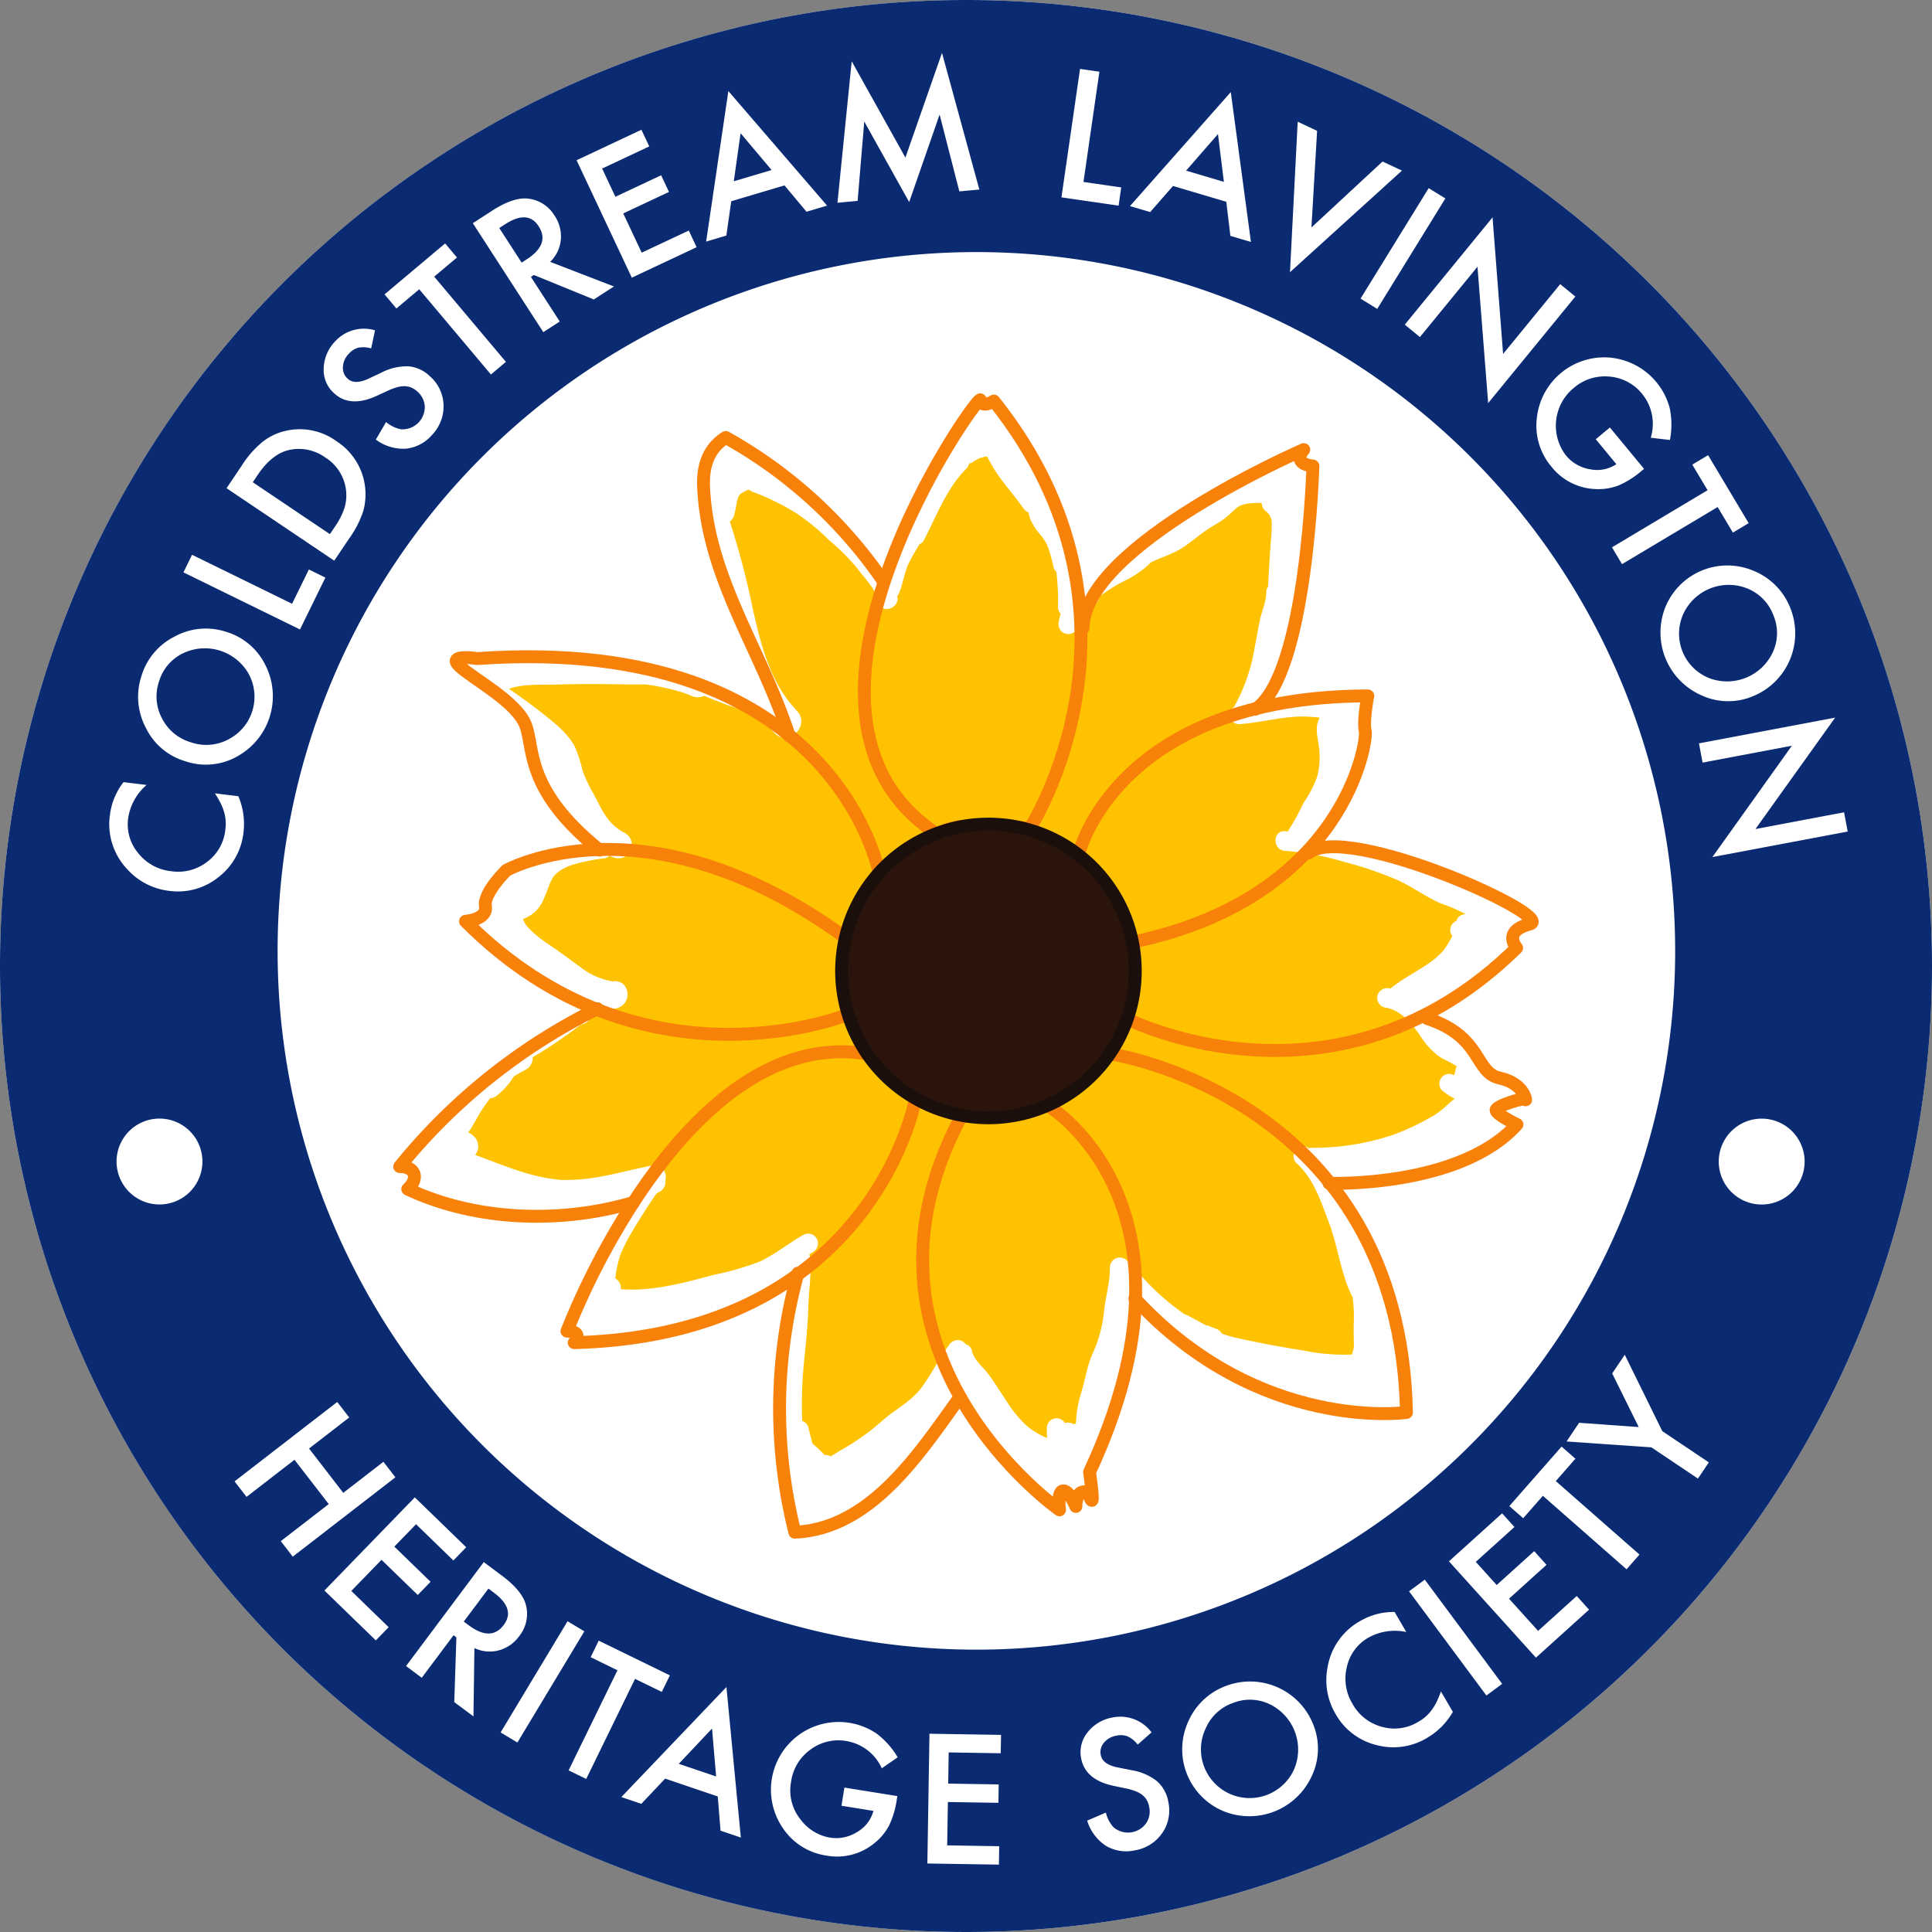<svg xmlns="http://www.w3.org/2000/svg" xmlns:xlink="http://www.w3.org/1999/xlink" width="300" height="300" viewBox="0 0 300 300">
  <rect x="0" y="0" width="300" height="300" fill="#808080" stroke="none"/>
  <defs>
    <clipPath id="clip-path">
      <rect id="Rectangle_67" data-name="Rectangle 67" width="300" height="300" fill="none"/>
    </clipPath>
  </defs>
  <g id="Group_95" data-name="Group 95" transform="translate(-757 -883)">
    <circle id="Ellipse_1" data-name="Ellipse 1" cx="150" cy="150" r="150" transform="translate(757 883)" fill="#fff"/>
    <g id="Group_94" data-name="Group 94" transform="translate(757 883)">
      <g id="Group_94-2" data-name="Group 94" clip-path="url(#clip-path)">
        <path id="Path_255" data-name="Path 255" d="M52.628,77.13a6.92,6.92,0,0,0-3.005-7.687,7.01,7.01,0,0,0-5.7-1.162q-2.639.63-4.812,3.856l-.766,1.137,11.975,8.06.766-1.136a11.409,11.409,0,0,0,1.544-3.068" transform="translate(0.905 1.607)" fill="#0a2b71"/>
        <path id="Path_256" data-name="Path 256" d="M75.053,241.638l-.868-.649-3.83,5.122.774.577q3.459,2.587,5.437-.056,1.853-2.477-1.513-4.994" transform="translate(1.66 5.688)" fill="#0a2b71"/>
        <path id="Path_257" data-name="Path 257" d="M192.909,258.568a7.1,7.1,0,0,0-5.729-.228,7.177,7.177,0,0,0-4.23,3.892,7.564,7.564,0,1,0,13.665,6.488,7.821,7.821,0,0,0-3.706-10.151" transform="translate(4.301 6.085)" fill="#0a2b71"/>
        <path id="Path_258" data-name="Path 258" d="M102.968,267.7l5.8,1.964-.631-7.449Z" transform="translate(2.43 6.188)" fill="#0a2b71"/>
        <path id="Path_259" data-name="Path 259" d="M29.1,112.949a7.288,7.288,0,0,0,5.912-.515,7.436,7.436,0,0,0,3.08-10.047A7.824,7.824,0,0,0,27.78,99.158a7.1,7.1,0,0,0-3.666,4.41,7.178,7.178,0,0,0,.517,5.725,7.28,7.28,0,0,0,4.469,3.656" transform="translate(0.56 2.32)" fill="#0a2b71"/>
        <path id="Path_260" data-name="Path 260" d="M255.283,93.441a7.434,7.434,0,0,0,3.993,9.719A7.822,7.822,0,0,0,269.3,99.115a7.108,7.108,0,0,0,.036-5.736,7.184,7.184,0,0,0-4.032-4.1,7.77,7.77,0,0,0-10.018,4.157" transform="translate(6.011 2.093)" fill="#0a2b71"/>
        <path id="Path_261" data-name="Path 261" d="M184.881,20.339l-4.952,5.678,5.869,1.742Z" transform="translate(4.246 0.48)" fill="#0a2b71"/>
        <path id="Path_262" data-name="Path 262" d="M150,0A150,150,0,1,0,300,150,150,150,0,0,0,150,0M278.006,94.433a10.538,10.538,0,0,1-5.762,13.656,9.912,9.912,0,0,1-8-.1,10.649,10.649,0,0,1-5.789-13.343,10.4,10.4,0,0,1,13.913-5.979,10.263,10.263,0,0,1,5.64,5.767m-17.889,53.216A108.506,108.506,0,1,1,151.611,39.144,108.506,108.506,0,0,1,260.116,147.649m5.118-76.967,6.3,10.555L269.083,82.7l-2.367-3.967L251.867,87.6l-1.557-2.611,14.845-8.867-2.377-3.978ZM250.087,55.538a10.6,10.6,0,0,1,9.183,7.82,12.725,12.725,0,0,1,.037,4.963l-2.98-.349a7.349,7.349,0,0,0-1.3-6.762,7.22,7.22,0,0,0-5.115-2.733,7.367,7.367,0,0,0-5.567,1.787,7.572,7.572,0,0,0-1.184,10.456,6.079,6.079,0,0,0,3.737,2.145,5.389,5.389,0,0,0,4.088-.786l-3.2-3.876,2.2-1.82,5.3,6.422-.512.424a13.753,13.753,0,0,1-3.44,2.146,8.531,8.531,0,0,1-3.457.57,9.132,9.132,0,0,1-6.982-3.495,9.809,9.809,0,0,1-2.256-7.531,10.527,10.527,0,0,1,11.445-9.383M233.4,54.961l8.869-10.839,2.353,1.924L231.083,62.593l-1.661-21.174-8.936,10.919-2.354-1.926,13.63-16.657Zm-8.965-24.149L213.856,47.965l-2.589-1.6,10.579-17.151ZM201.506,18.9l3.014,1.414-.882,15.01,11.046-10.245,3.013,1.413L200.309,42.268Zm-10.391-4.6,3.13,23.27-3.193-.946-.634-5.293-8.272-2.456-3.543,4.053L175.463,32Zm-23.408-3.6,3.009.434L168.24,28.252l5.864.85-.409,2.829-8.874-1.285ZM132.252,9.517l8.339,14.954,5.681-16.26,5.8,21.22-3.106.288-3.065-11.931-4.724,13.588L134.2,18.866l-1.029,12.327-3.131.292ZM113.1,14.141,128.429,31.93l-3.193.949-3.419-4.089-8.271,2.459-.757,5.331-3.14.934ZM99.6,20.15l1.216,2.587L93.5,26.174l2.061,4.382,7.1-3.339,1.216,2.587-7.1,3.339,2.865,6.093,7.312-3.437,1.217,2.587L98.108,43.118,89.532,24.882ZM76.411,32.721q3.358-2.17,5.663-1.872a5.517,5.517,0,0,1,4.039,2.64,5.73,5.73,0,0,1,.968,3.759,5.47,5.47,0,0,1-1.647,3.412l9.9,3.822L92.213,46.5,82.9,42.7l-.461.3,4.48,6.926-2.553,1.651L73.421,34.657ZM69.119,37.8l1.841,2.187L67.425,42.96,78.559,56.193l-2.327,1.958L65.1,44.918,61.553,47.9l-1.841-2.187Zm-17.072,15.2a6.032,6.032,0,0,1,6.185-1.706l-.595,2.806A4.247,4.247,0,0,0,55.591,54a3.065,3.065,0,0,0-1.447.956,3.1,3.1,0,0,0-.895,2.032,2.218,2.218,0,0,0,.74,1.817q1.086,1,3.232-.005l1.967-.92a8.583,8.583,0,0,1,4.212-1,5.462,5.462,0,0,1,3.348,1.539,6.157,6.157,0,0,1,2.123,4.475,6.364,6.364,0,0,1-1.792,4.646A6.207,6.207,0,0,1,63,69.675,7.147,7.147,0,0,1,58.36,68.26l1.587-2.726a5.224,5.224,0,0,0,2.3,1.125,3.47,3.47,0,0,0,3.715-3.516,3.292,3.292,0,0,0-1.137-2.327,3.456,3.456,0,0,0-.9-.609,2.7,2.7,0,0,0-1.007-.235,4.092,4.092,0,0,0-1.171.135,8.6,8.6,0,0,0-1.389.5l-1.912.881q-4.089,1.861-6.565-.421a4.862,4.862,0,0,1-1.62-3.85,6.281,6.281,0,0,1,1.792-4.221M37.542,72.3a15.357,15.357,0,0,1,3.18-3.649,8.993,8.993,0,0,1,3.572-1.733,9.651,9.651,0,0,1,7.947,1.588,9.809,9.809,0,0,1,4.17,10.846A15.645,15.645,0,0,1,54.23,83.6L51.9,87.06,35.18,75.808ZM29.823,86.144l15.53,7.607,2.608-5.321,2.566,1.258-3.944,8.053-18.1-8.866ZM21.956,105a10.083,10.083,0,0,1,5.132-6.141,10.063,10.063,0,0,1,7.986-.76,9.915,9.915,0,0,1,6.122,5.154,10.648,10.648,0,0,1-3.991,13.985,9.9,9.9,0,0,1-8.492.945,9.875,9.875,0,0,1-6.056-5.148,10.276,10.276,0,0,1-.7-8.036m2.809,82.029a6.667,6.667,0,1,1,6.667-6.667,6.667,6.667,0,0,1-6.667,6.667m9.153-50.823a9.987,9.987,0,0,1-7.649,2.128,10.347,10.347,0,0,1-6.507-3.358,10.14,10.14,0,0,1-2.683-8.495,10.285,10.285,0,0,1,2.1-5.029l3.577.437a8.439,8.439,0,0,0-2.853,5.148,6.949,6.949,0,0,0,1.58,5.466,7.525,7.525,0,0,0,5.13,2.784,7.338,7.338,0,0,0,5.57-1.475,7.064,7.064,0,0,0,2.8-4.943A6.435,6.435,0,0,0,34.8,126.1a7.858,7.858,0,0,0-.54-1.374,15.266,15.266,0,0,0-.891-1.536l3.64.445a10.985,10.985,0,0,1,.8,5.621,10.119,10.119,0,0,1-3.888,6.953m9.681,103.1,7.445-5.757-5.318-6.877-7.445,5.757-1.86-2.405,15.942-12.327,1.861,2.405-6.237,4.822L53.3,231.81l6.237-4.822,1.861,2.406L45.459,241.72Zm14.758,15.411-7.981-7.745,14.033-14.463,7.981,7.745-1.99,2.051-5.8-5.626-3.372,3.475,5.629,5.462-1.99,2.051-5.63-5.462-4.69,4.833,5.8,5.627Zm15.306,1.188-.147,10.614L70.538,264.3l.33-10.053-.438-.329-4.941,6.606L63.054,258.7l12.069-16.138,2.854,2.134q3.2,2.392,3.721,4.657a5.51,5.51,0,0,1-1.075,4.705,5.721,5.721,0,0,1-3.186,2.212,5.471,5.471,0,0,1-3.773-.36m4.074,13.1,10.394-17.266,2.605,1.568L80.343,270.578ZM88.295,274.9l7.584-15.541-4.164-2.033,1.254-2.568,11.05,5.391-1.254,2.568-4.153-2.026-7.584,15.542Zm23.59,9.366-.431-5.315-8.171-2.769-3.7,3.916-3.1-1.051L112.8,261.963l2.237,23.372Zm12.455-1.7a7.2,7.2,0,0,0,4.512,2.775,6.074,6.074,0,0,0,4.221-.855,5.382,5.382,0,0,0,2.552-3.291l-4.961-.8.454-2.821,8.222,1.321-.105.657a13.753,13.753,0,0,1-1.167,3.885,8.55,8.55,0,0,1-2.22,2.709,9.128,9.128,0,0,1-7.551,1.985,9.817,9.817,0,0,1-6.667-4.166,10.52,10.52,0,0,1,14.462-14.793,12.716,12.716,0,0,1,3.3,3.7l-2.468,1.705a7.355,7.355,0,0,0-5.442-4.22,7.222,7.222,0,0,0-5.646,1.326,7.37,7.37,0,0,0-3,5.017,7.144,7.144,0,0,0,1.5,5.86m31.055-10.315-8.078-.13-.079,4.841,7.843.128-.046,2.858-7.844-.127-.109,6.733,8.078.131-.047,2.858L144,289.362l.327-20.149,11.117.18Zm25.065,12.4a6.357,6.357,0,0,1-4.2,2.668,6.2,6.2,0,0,1-4.549-.707,7.16,7.16,0,0,1-2.889-3.9l2.9-1.248a5.237,5.237,0,0,0,1.18,2.272,3.474,3.474,0,0,0,5.079-.617,3.3,3.3,0,0,0,.467-2.548,3.367,3.367,0,0,0-.363-1.027,2.712,2.712,0,0,0-.669-.788,4.047,4.047,0,0,0-1.024-.588,8.623,8.623,0,0,0-1.412-.428l-2.062-.428q-4.393-.937-5.028-4.244a4.853,4.853,0,0,1,.989-4.058,6.27,6.27,0,0,1,3.952-2.327A6.032,6.032,0,0,1,178.81,269l-2.148,1.9a4.24,4.24,0,0,0-1.59-1.29,3.071,3.071,0,0,0-1.732-.092,3.11,3.11,0,0,0-1.928,1.1,2.227,2.227,0,0,0-.486,1.9q.278,1.449,2.6,1.919l2.129.429a8.582,8.582,0,0,1,3.981,1.7,5.465,5.465,0,0,1,1.777,3.228,6.157,6.157,0,0,1-.955,4.861m23.156-8.714a10.649,10.649,0,0,1-13.528,5.338,10.4,10.4,0,0,1-5.509-14.105,10.266,10.266,0,0,1,5.952-5.444,10.538,10.538,0,0,1,13.454,6.217,9.91,9.91,0,0,1-.37,7.993m17.993-6.085a10.112,10.112,0,0,1-7.889,1.111,10,10,0,0,1-6.323-4.806,10.346,10.346,0,0,1-1.259-7.212,10.137,10.137,0,0,1,5.142-7.274,10.3,10.3,0,0,1,5.276-1.369l1.815,3.112a8.439,8.439,0,0,0-5.824.842,6.951,6.951,0,0,0-3.4,4.564,7.527,7.527,0,0,0,.886,5.77,7.346,7.346,0,0,0,4.545,3.545,7.07,7.07,0,0,0,5.63-.762,6.425,6.425,0,0,0,2.093-1.824,7.924,7.924,0,0,0,.768-1.263,15.5,15.5,0,0,0,.684-1.638l1.847,3.168a10.965,10.965,0,0,1-3.992,4.035m9.205-6.574L218.8,247.1l2.441-1.812,12.012,16.18ZM238.5,257.4l-13.507-14.956,8.253-7.453,1.915,2.121-6,5.415,3.245,3.594,5.822-5.258,1.915,2.122-5.821,5.257,4.514,5,6-5.415,1.915,2.122Zm14.072-13.722-12.995-11.41-3.057,3.481-2.149-1.887,8.113-9.238,2.148,1.885-3.048,3.472,12.995,11.411Zm11.084-14.085-7.23-4.85-13.172-.912,1.949-2.9,9.254.659-4.115-8.323,1.949-2.9,5.827,11.86,7.23,4.849Zm.721-111.174-.563-2.989,21.148-3.994-12.379,17.3,13.762-2.6.563,2.989L265.9,133.086,278.239,115.8Zm9.176,68.617a6.667,6.667,0,1,1,6.667-6.667,6.667,6.667,0,0,1-6.667,6.667" fill="#0a2b71"/>
        <path id="Path_263" data-name="Path 263" d="M81.858,34.353q-1.681-2.6-5.21-.314l-.91.588L79.213,40l.812-.524q3.625-2.348,1.833-5.119" transform="translate(1.787 0.778)" fill="#0a2b71"/>
        <path id="Path_264" data-name="Path 264" d="M112.37,20.21l-1.052,7.46,5.868-1.743Z" transform="translate(2.627 0.477)" fill="#0a2b71"/>
        <path id="Path_265" data-name="Path 265" d="M222.224,138.727c-2.33-1-4.392-2.534-6.687-3.619a56.889,56.889,0,0,0-8.637-2.949,42.271,42.271,0,0,0-9.039-1.674c-1.956-.121-1.963-3.177,0-3.055.148.009.295.032.443.042a2.147,2.147,0,0,1,.232-.4,36.466,36.466,0,0,0,2.207-4.053,17.341,17.341,0,0,0,2.1-4.021,12.089,12.089,0,0,0,.285-4.647c-.2-1.642-.708-2.978.114-4.543a20.809,20.809,0,0,0-3.807-.146c-2.883.186-5.712.942-8.6,1.139-1.631.112-1.877-1.953-.808-2.742a1.37,1.37,0,0,1,.074-.215,27.715,27.715,0,0,0,3.018-8.765c.305-1.508.55-3.029.865-4.536.3-1.418.983-2.751.958-4.221a1.541,1.541,0,0,1,.293-.882c.1-2.265.247-4.535.4-6.794a28.3,28.3,0,0,0,.163-2.929,2.262,2.262,0,0,0-.826-1.906,1.641,1.641,0,0,1-.725-1.342c-1.337-.025-2.931-.015-3.892.764-.708.574-1.3,1.243-2.05,1.774-.785.554-1.634,1.011-2.436,1.538-1.546,1.017-2.909,2.317-4.523,3.228-1.381.78-2.91,1.211-4.319,1.92-.278.268-.554.541-.845.79a16.109,16.109,0,0,1-3.138,2.028,23.292,23.292,0,0,0-3.123,1.848c-.3.22-.611.418-.92.615a1.612,1.612,0,0,1-.182.7,5.318,5.318,0,0,1-2.48,2.031c-.077.149-.168.292-.237.445a7.372,7.372,0,0,0-.422,1.55,1.468,1.468,0,0,1-.7.912,1.527,1.527,0,0,1-2.09-.548,1.673,1.673,0,0,1-.155-1.177,7.37,7.37,0,0,1,.3-1.233,1.366,1.366,0,0,1-.426-1.068,37.372,37.372,0,0,0-.258-5.446,1.373,1.373,0,0,1-.42-.661,28.291,28.291,0,0,0-.765-2.856c-.043-.12-.087-.237-.133-.355a.124.124,0,0,1-.013-.039c-.013-.028-.016-.032-.044-.091-.1-.214-.208-.426-.326-.634s-.241-.4-.372-.6c-.025-.035-.06-.084-.087-.118-.058-.074-.118-.146-.177-.22a10.46,10.46,0,0,1-1.65-2.438,4.686,4.686,0,0,1-.309-1.17,1.814,1.814,0,0,1-.8-.628q-.362-.521-.744-1.027c-.11-.145-.221-.292-.333-.436l-.037-.047-.206-.263c-.533-.68-1.071-1.356-1.6-2.041a24.737,24.737,0,0,1-2.644-4.089c-.027-.055-.03-.113-.051-.17-.079.005-.158,0-.236.005a5.463,5.463,0,0,0-1.017.27,5.536,5.536,0,0,0-.995.59,1.1,1.1,0,0,1-.6.2,1.39,1.39,0,0,1-.4.808c-3.1,3.065-4.626,7.35-6.639,11.18a1.346,1.346,0,0,1-.666.578c-.34.579-.689,1.155-1.021,1.739-.185.328-.365.659-.534.995-.083.166-.159.335-.24.5-.028.063-.037.082-.043.1l-.04.1c-.562,1.448-.729,3-1.407,4.407a1.139,1.139,0,0,1-.163.193c.006.032.017.06.024.092.361,1.925-2.584,2.742-2.946.813-.383-2.039-2.062-3.537-3.238-5.168a33.93,33.93,0,0,0-4.478-4.473,32.293,32.293,0,0,0-5.171-4.219,38.09,38.09,0,0,0-6.607-3.219,1.61,1.61,0,0,1-.581-.368c-.077.027-.157.044-.233.073l-.044.016c-.08.037-.16.073-.24.111q-.249.121-.49.261c-.078.046-.156.093-.232.143h0c-.049.055-.127.111-.171.157-.013.014-.04.046-.067.077s-.041.058-.049.072c-.04.063-.078.13-.113.2l-.012.027c.038-.071.05-.074-.044.1a6.977,6.977,0,0,0-.251.966,16.7,16.7,0,0,1-.421,1.929,1.591,1.591,0,0,1-.627.828,127.814,127.814,0,0,1,3.637,13.886c1.228,5.483,2.758,11.331,6.761,15.491,2.187,2.272-1.272,5.737-3.462,3.463a20.944,20.944,0,0,1-1.6-1.9,1.7,1.7,0,0,1-1.089-.291,16.3,16.3,0,0,0-4.214-2.022c-1.359-.473-2.685-1-4.014-1.551a2.425,2.425,0,0,1-2.016-.013l-.215-.1-.128-.052c-.215-.084-.431-.163-.65-.239-.453-.157-.912-.3-1.375-.425-.969-.268-1.952-.483-2.94-.668-.571-.107-1.146-.187-1.721-.277-1.306,0-2.61.01-3.9-.014-3.226-.059-6.449-.075-9.674.028-2.586.082-5.217-.165-7.7.659,1.665,1.167,3.332,2.333,4.928,3.6,1.895,1.5,4.014,3.1,5.232,5.238a18.956,18.956,0,0,1,1.266,3.869,24.171,24.171,0,0,0,1.792,3.755c1.164,2.206,1.992,4.229,4.171,5.594.069.043.12.093.18.139a4.4,4.4,0,0,1,.425.185.294.294,0,0,1,.03.019l.424.328.01.008.014.014a2.083,2.083,0,0,1,.538.924c.026.185.05.372.076.557a2.094,2.094,0,0,1-.287,1.057l-.328.425a2,2,0,0,1-2.164.479,2.07,2.07,0,0,1-.595-.225l-.066-.05a1.536,1.536,0,0,1-.808.408,30.282,30.282,0,0,0-4.906.991c-.215.07-.429.143-.641.223-.058.021-.115.045-.172.068l-.124.056c-.339.173-.677.34-1,.544-.046.03-.328.233-.407.286-.087.08-.311.279-.346.314-.125.123-.234.261-.358.384.343-.341.067-.076-.017.056-.176.278-.29.591-.46.87l-.005.01-.053.132c-.057.145-.112.291-.167.437-.277.74-.548,1.485-.886,2.2a5.349,5.349,0,0,1-3.1,2.852l.006.019c.021.069.043.136.063.2.012.016.093.218.132.289.087.154.187.3.281.446a.718.718,0,0,1,.048.087.438.438,0,0,1,.072.07c.261.285.516.568.8.834s.587.531.893.781c.01.008.264.208.292.231.123.092.246.184.37.274.543.4,1.1.771,1.655,1.147,1.416.959,2.763,2.01,4.162,2.992a11.168,11.168,0,0,0,4.9,2.282,1.407,1.407,0,0,1,.215.064,2.014,2.014,0,0,1,.326-.066c2.195,0,2.571,2.737,1.2,3.774a2.126,2.126,0,0,1-.189.142,1.465,1.465,0,0,1-.158.1,1.66,1.66,0,0,1-.442.172,28.949,28.949,0,0,0-4.008,1.264,1.985,1.985,0,0,1-1.334,1.224c-.116.028-.217.06-.321.092a79.1,79.1,0,0,1-7.453,5.05,2.16,2.16,0,0,1-1.017,1.89c-.657.33-1.285.709-1.92,1.078a11.468,11.468,0,0,1-2.763,3.093,1.616,1.616,0,0,1-.924.308c-.271.364-.541.729-.8,1.091-.982,1.359-1.652,2.892-2.6,4.241.062.028.126.049.186.077a1.165,1.165,0,0,1,.137.072,2.386,2.386,0,0,1,.622.507,2.092,2.092,0,0,1,.538.924c.026.185.05.372.075.557a2.015,2.015,0,0,1-.492,1.329c4.29,1.57,8.545,3.463,13.105,3.853.044,0,.082.025.126.031a29.574,29.574,0,0,0,5.5-.375c2.95-.5,5.844-1.29,8.779-1.864a1.8,1.8,0,0,1,2.025,2.3,1.739,1.739,0,0,1-1.2,1.922c.2-.07-.137.115-.076.059.027-.024-.149.165-.182.2a5.847,5.847,0,0,0-.34.48c-.319.49-.644.978-.964,1.467-.806,1.23-1.579,2.481-2.332,3.745a26.554,26.554,0,0,0-1.891,3.719,18.2,18.2,0,0,0-.783,3.634,1.687,1.687,0,0,1,.849,1.691c4.9.352,9.8-.983,14.487-2.248a43.365,43.365,0,0,0,7.108-2.055c2.361-1.105,4.482-2.851,6.756-4.139a1.528,1.528,0,0,1,1.542,2.638c-.2.116-.4.251-.607.374.011.049.04.085.047.136.372,2.783-.157,5.556-.22,8.342-.061,2.755-.387,5.47-.649,8.21a66.175,66.175,0,0,0-.318,8.3c.009.3.026.592.037.887a1.49,1.49,0,0,1,.95,1c.2.854.423,1.7.65,2.548a15.064,15.064,0,0,1,1.862,1.745h.185a1.522,1.522,0,0,1,.769.208c.713-.421,1.4-.868,2.056-1.221a37.258,37.258,0,0,0,6.23-4.545c1.83-1.544,4.217-2.828,5.686-4.736,1.649-2.14,2.774-4.653,4.429-6.8a1.563,1.563,0,0,1,2.089-.549,1.522,1.522,0,0,1,.441.421,1.4,1.4,0,0,1,.993,1.005c.285,1.42,1.564,2.371,2.413,3.467,1.125,1.456,2.059,3.043,3.088,4.565a18.489,18.489,0,0,0,2.962,3.6,11.858,11.858,0,0,0,3.217,1.949c-.034-.511-.046-1.023-.046-1.538a1.588,1.588,0,0,1,.447-1.08,1.527,1.527,0,0,1,2.16,0,1.525,1.525,0,0,1,.2.3l.074-.031a1.163,1.163,0,0,1,.609-.028,1.136,1.136,0,0,1,.568.181c.026.013.037.041.06.055a1.15,1.15,0,0,1,.283-.09c.04-.008.079.01.118.005a18.775,18.775,0,0,1,.8-4.725c.657-2.046.914-4.2,1.8-6.172a20.588,20.588,0,0,0,1.77-6.521c.24-2.3.935-4.6.921-6.916a1.523,1.523,0,0,1,2.963-.439,1.284,1.284,0,0,1,.742.457,37.728,37.728,0,0,0,7.892,7.331,1.568,1.568,0,0,1,.36.114c.987.527,1.966,1.064,2.949,1.594a1.063,1.063,0,0,1,.2.008c.447.15.871.362,1.317.513a1.534,1.534,0,0,1,.675.392l.238.309c.006.012.01.024.015.036.061.031.125.057.186.088a19.777,19.777,0,0,0,2.068.6c3.484.786,7.045,1.436,10.575,1.992a30.475,30.475,0,0,0,7.42.594,2.171,2.171,0,0,1,.147-.532c-.083.19.073-.335.086-.4s.009-.054.014-.082c.01-.11.017-.22.023-.331.017-.387,0-.774-.011-1.16-.03-.783-.024-1.564-.008-2.348a20.737,20.737,0,0,0-.193-4.094c-.016-.029-.041-.041-.056-.073-1.8-3.636-2.183-7.721-3.615-11.487-1.219-3.208-2.284-6.618-4.835-9.036a1.4,1.4,0,0,1-.527-.664,1.215,1.215,0,0,1-.082-.732,1.415,1.415,0,0,1,1.451-1.38,1.478,1.478,0,0,1,.468.1,1.421,1.421,0,0,1,.143.029,1.087,1.087,0,0,1,.125.075c.053.025.1.067.158.094a1.443,1.443,0,0,1,.351-.074,38.976,38.976,0,0,0,12.527-1.946,37.072,37.072,0,0,0,5.683-2.6,11.51,11.51,0,0,0,2.351-1.588c.565-.519,1.13-1.023,1.733-1.487-.056-.03-.112-.062-.169-.092a10.271,10.271,0,0,1-1.766-1.165,1.5,1.5,0,0,1-.448-1.081,1.539,1.539,0,0,1,.448-1.08,1.556,1.556,0,0,1,1.08-.447,1.422,1.422,0,0,1,.753.242,5.175,5.175,0,0,0,.255-.981,1.5,1.5,0,0,1,.161-.406l.006-.008c-.893-.625-1.949-1.013-2.858-1.63a12.226,12.226,0,0,1-2.923-3.293c-1.436-2.005-2.955-3.849-5.459-4.241a1.539,1.539,0,0,1-1.067-1.879,1.574,1.574,0,0,1,1.878-1.067c.042.006.079.02.119.028,2.013-1.648,4.373-2.755,6.468-4.286a12.081,12.081,0,0,0,1.314-1.152,6.738,6.738,0,0,0,1.054-1.362c.2-.319.391-.645.57-.977.081-.148.157-.286.216-.413a1.39,1.39,0,0,1-.2-1.491,1.138,1.138,0,0,1,.316-.491l.014-.013.007-.006c.1-.079.213-.167.315-.243a.135.135,0,0,1,.019-.014l.025-.014.012-.007.106-.044a2.93,2.93,0,0,1,.139-.3,1.373,1.373,0,0,1,1.381-.708,23.355,23.355,0,0,0-3.723-1.63" transform="translate(1.676 1.635)" fill="#ffc200"/>
        <path id="Path_266" data-name="Path 266" d="M159.416,167.711s25.746,15.468,6.463,56.926c0,0,.668,4.524.348,4.381s-.436-1.6-1.47-1.3-1,2.242-1,2.242-1.052-2.518-1.99-2.425-.552,2.955-.552,2.955-35.037-24.484-15.133-61.31" transform="translate(3.303 3.958)" fill="none" stroke="#f8810a" stroke-linecap="round" stroke-linejoin="round" stroke-width="2"/>
        <path id="Path_267" data-name="Path 267" d="M146.206,212.46c-6.276,8.724-13.794,20.385-25.576,20.9a79.047,79.047,0,0,1,.479-40.217" transform="translate(2.791 4.558)" fill="none" stroke="#f8810a" stroke-linecap="round" stroke-linejoin="round" stroke-width="2"/>
        <path id="Path_268" data-name="Path 268" d="M140.082,167.024s-6.572,36.506-52.945,37.693c0,0,1.547-1.742-1.125-1.783a116.526,116.526,0,0,1,10.319-19.98c8.025-12.355,20.4-25.452,35.952-23.127" transform="translate(2.03 3.766)" fill="none" stroke="#f8810a" stroke-linecap="round" stroke-linejoin="round" stroke-width="2"/>
        <path id="Path_269" data-name="Path 269" d="M96.93,183.108c-11.162,3.293-24.377,2.937-35.044-2.075,1.694-1.537,1.334-3.49-1.252-3.5a91.868,91.868,0,0,1,30.708-24.51" transform="translate(1.431 3.611)" fill="none" stroke="#f8810a" stroke-linecap="round" stroke-linejoin="round" stroke-width="2"/>
        <path id="Path_270" data-name="Path 270" d="M129.975,154.492S98.039,167.505,70.618,140.02c0,0,3.443-.255,3.09-2.333s3.263-5.586,3.263-5.586,21.665-12.095,52.585,10.422" transform="translate(1.667 3.041)" fill="none" stroke="#f8810a" stroke-linecap="round" stroke-linejoin="round" stroke-width="2"/>
        <path id="Path_271" data-name="Path 271" d="M134.856,133.145S128,96.021,72.482,99.911c0,0-4.9-.781-2.721,1.218s8.716,5.429,10.182,9.028S79.7,120.165,91.47,129.648" transform="translate(1.633 2.351)" fill="none" stroke="#f8810a" stroke-linecap="round" stroke-linejoin="round" stroke-width="2"/>
        <path id="Path_272" data-name="Path 272" d="M120.018,112.7c-4.358-13.485-12.664-24.494-13.281-38.633-.1-2.356.224-5.676,3.441-7.7A72.094,72.094,0,0,1,134.61,88.628" transform="translate(2.519 1.566)" fill="none" stroke="#f8810a" stroke-linecap="round" stroke-linejoin="round" stroke-width="2"/>
        <path id="Path_273" data-name="Path 273" d="M156.806,127.233s21.179-32.8-5.567-66.386c0,0-1.937,1.184-2.1-.17s-35.656,48.872-6.58,67.491C142.559,128.169,144.571,125.6,156.806,127.233Z" transform="translate(3.094 1.431)" fill="none" stroke="#f8810a" stroke-linecap="round" stroke-linejoin="round" stroke-width="2"/>
        <path id="Path_274" data-name="Path 274" d="M164.294,95.918C164.412,83.037,198.57,68.2,198.57,68.2s-2,2.18,1.42,2.555c0,0-.888,32.385-8.924,37.76" transform="translate(3.877 1.61)" fill="none" stroke="#f8810a" stroke-linecap="round" stroke-linejoin="round" stroke-width="2"/>
        <path id="Path_275" data-name="Path 275" d="M172.4,143.725c32.719-7.029,36.111-31.253,35.734-32.7s.389-5.46.389-5.46c-38.987.131-44.836,24.411-44.836,24.411" transform="translate(3.863 2.491)" fill="none" stroke="#f8810a" stroke-linecap="round" stroke-linejoin="round" stroke-width="2"/>
        <path id="Path_276" data-name="Path 276" d="M171.286,155.316s32.321,16.227,60.174-11.158c0,0-2.31-2.568,2.037-3.7s-28.488-15.924-34.4-11.008" transform="translate(4.042 3.032)" fill="none" stroke="#f8810a" stroke-linecap="round" stroke-linejoin="round" stroke-width="2"/>
        <path id="Path_277" data-name="Path 277" d="M201.617,180.092s20.287.737,29.173-9.124c0,0-3.155-1.537-3.237-2.214s4.516-2.081,4.585-1.665-.053-2.458-4.019-3.332-2.636-6.427-11.237-9.244" transform="translate(4.758 3.647)" fill="none" stroke="#f8810a" stroke-linecap="round" stroke-linejoin="round" stroke-width="2"/>
        <path id="Path_278" data-name="Path 278" d="M168.7,159.923s44.731,6.788,45.713,55.631c0,0-22.834,3.247-42.172-17.682" transform="translate(3.982 3.774)" fill="none" stroke="#f8810a" stroke-linecap="round" stroke-linejoin="round" stroke-width="2"/>
        <path id="Path_279" data-name="Path 279" d="M171.291,157.117A22.8,22.8,0,1,1,159.77,127a22.8,22.8,0,0,1,11.521,30.115" transform="translate(3.013 2.95)" fill="#2a140c"/>
        <path id="Path_280" data-name="Path 280" d="M171.291,157.117A22.8,22.8,0,1,1,159.77,127,22.8,22.8,0,0,1,171.291,157.117Z" transform="translate(3.013 2.95)" fill="none" stroke="#1b0f0b" stroke-linecap="round" stroke-linejoin="round" stroke-width="2"/>
      </g>
    </g>
  </g>
</svg>
